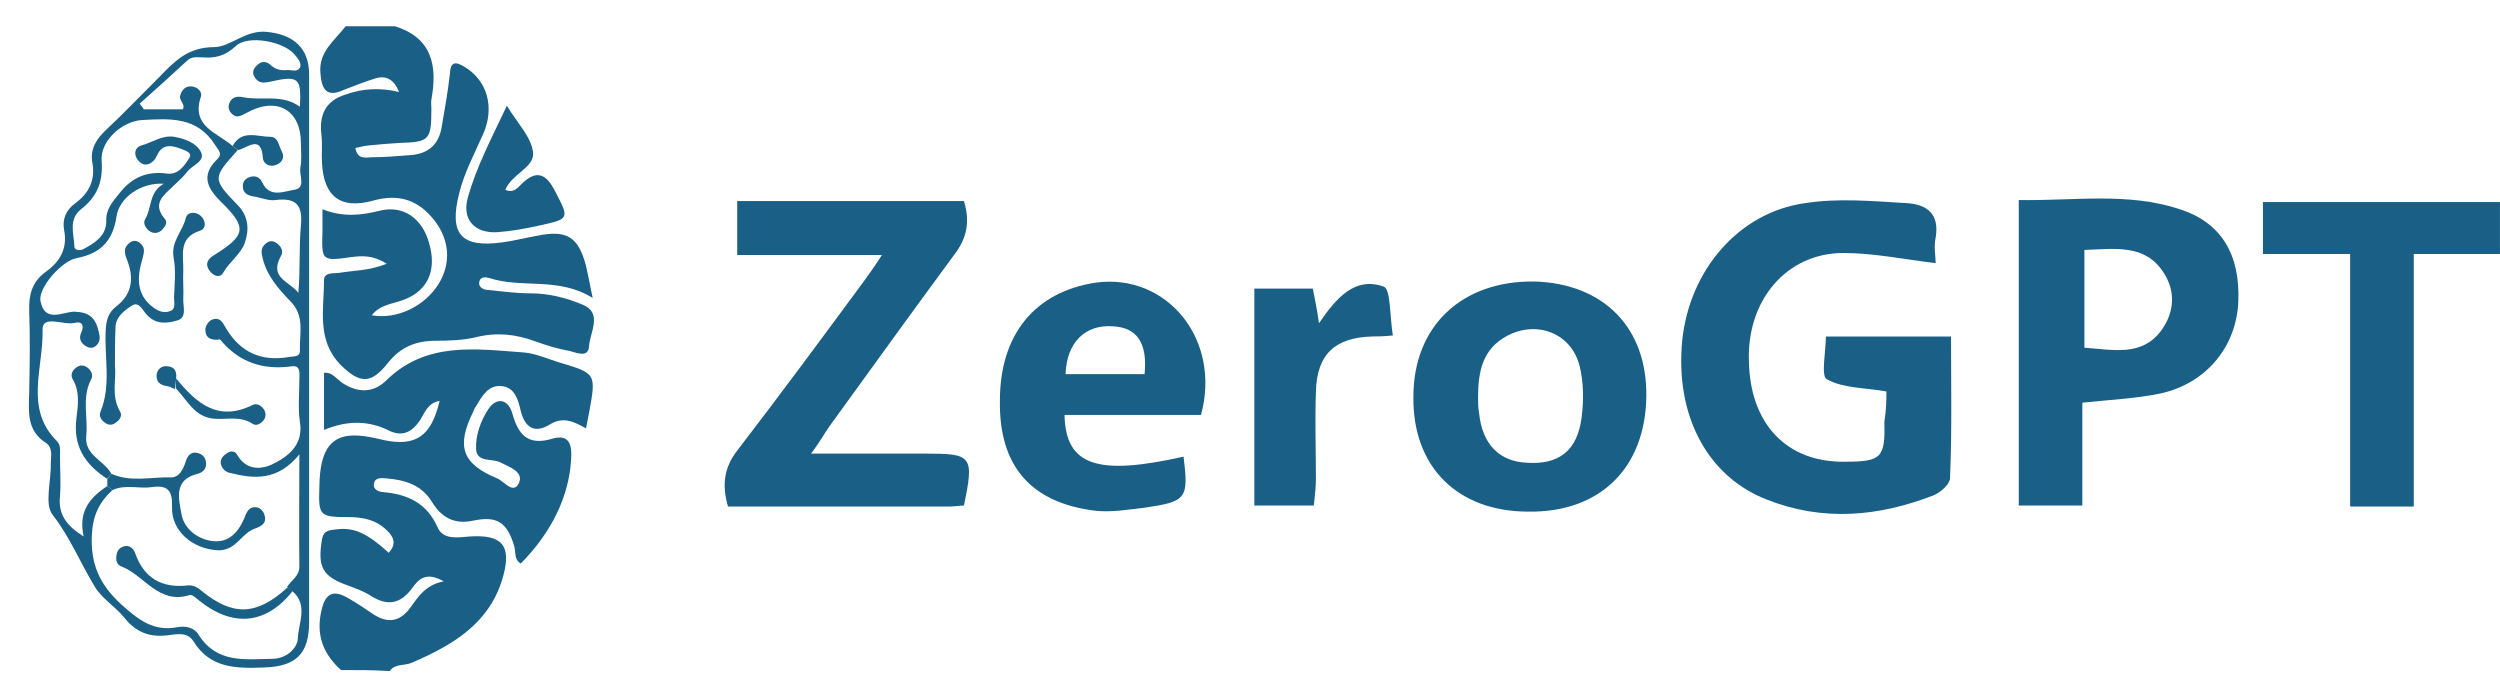 <svg width="80" height="22" viewBox="0 0 80 22" fill="none" xmlns="http://www.w3.org/2000/svg">
<g clip-path="url(#clip0_1045_729)">
<path d="M60.365 12.527C59.642 12.397 58.986 12.43 58.46 12.136C58.263 12.039 58.428 11.257 58.428 10.768C59.741 10.768 61.022 10.768 62.433 10.768C62.433 12.267 62.466 13.765 62.401 15.297C62.401 15.492 62.105 15.753 61.875 15.851C60.102 16.535 58.329 16.698 56.523 15.981C54.619 15.232 53.601 13.277 53.831 10.898C54.061 8.65 55.637 6.793 57.771 6.499C58.822 6.336 59.905 6.434 60.989 6.499C61.645 6.532 62.072 6.825 61.941 7.607C61.875 7.9 61.941 8.194 61.941 8.422C60.89 8.291 59.938 8.096 58.986 8.096C57.18 8.096 55.899 9.595 55.965 11.55C55.998 13.57 57.18 14.808 59.051 14.775C60.201 14.775 60.332 14.645 60.299 13.505C60.365 13.081 60.365 12.788 60.365 12.527Z" fill="#195F86"/>
<path d="M25.955 14.515C27.268 14.515 28.418 14.515 29.6 14.515C31.11 14.515 31.176 14.58 30.847 16.177C30.716 16.177 30.552 16.209 30.388 16.209C28.024 16.209 25.692 16.209 23.296 16.209C23.099 15.525 23.164 14.971 23.591 14.418C24.97 12.625 26.316 10.801 27.662 8.976C27.827 8.748 27.991 8.52 28.221 8.161C26.612 8.161 25.134 8.161 23.591 8.161C23.591 7.51 23.591 6.988 23.591 6.435C26.021 6.435 28.451 6.435 30.847 6.435C31.044 7.086 30.946 7.608 30.552 8.129C29.206 9.954 27.892 11.778 26.546 13.636C26.382 13.864 26.251 14.124 25.955 14.515Z" fill="#195F86"/>
<path d="M66.635 16.176C65.913 16.176 65.289 16.176 64.6 16.176C64.6 12.918 64.6 9.725 64.6 6.401C66.34 6.434 68.08 6.141 69.754 6.695C71.068 7.118 71.692 8.128 71.626 9.66C71.56 11.093 70.608 12.266 69.131 12.592C68.343 12.755 67.555 12.788 66.635 12.886C66.635 13.407 66.635 13.928 66.635 14.482C66.635 15.003 66.635 15.557 66.635 16.176ZM66.701 7.998C66.701 9.106 66.701 10.116 66.701 11.126C67.62 11.191 68.54 11.419 69.163 10.572C69.59 9.986 69.623 9.301 69.229 8.715C68.638 7.802 67.686 7.965 66.701 7.998Z" fill="#195F86"/>
<path d="M52.682 12.69C52.65 14.971 51.205 16.405 48.906 16.372C46.641 16.372 45.196 14.938 45.229 12.69C45.229 10.442 46.772 8.976 49.103 9.008C51.336 9.074 52.715 10.507 52.682 12.69ZM47.298 12.723C47.298 12.886 47.298 13.049 47.33 13.212C47.429 14.222 47.987 14.776 48.874 14.808C49.892 14.873 50.483 14.417 50.614 13.342C50.679 12.821 50.679 12.234 50.548 11.713C50.285 10.67 49.202 10.246 48.25 10.735C47.429 11.159 47.298 11.908 47.298 12.723Z" fill="#195F86"/>
<path d="M75.205 8.129C74.187 8.129 73.333 8.129 72.414 8.129C72.414 7.542 72.414 7.053 72.414 6.467C74.909 6.467 77.405 6.467 79.999 6.467C79.999 6.956 79.999 7.477 79.999 8.129C79.112 8.129 78.258 8.129 77.241 8.129C77.241 10.866 77.241 13.505 77.241 16.209C76.518 16.209 75.927 16.209 75.205 16.209C75.205 13.537 75.205 10.898 75.205 8.129Z" fill="#195F86"/>
<path d="M38.432 13.277C36.988 13.277 35.543 13.277 34.065 13.277C34.098 14.906 35.116 15.232 37.874 14.613C38.038 15.949 37.973 16.046 36.659 16.242C36.101 16.307 35.543 16.405 35.018 16.34C32.982 16.079 31.964 14.906 31.997 12.821C31.997 10.703 33.113 9.334 35.083 9.041C37.349 8.748 39.089 10.866 38.432 13.277ZM36.626 11.973C36.725 10.996 36.397 10.475 35.609 10.442C34.722 10.377 34.131 10.963 34.098 11.973C34.952 11.973 35.806 11.973 36.626 11.973Z" fill="#195F86"/>
<path d="M44.571 10.735C44.243 10.767 44.079 10.767 43.915 10.767C42.733 10.8 42.142 11.321 42.109 12.527C42.076 13.472 42.109 14.384 42.109 15.329C42.109 15.59 42.076 15.85 42.043 16.176C41.386 16.176 40.795 16.176 40.139 16.176C40.139 13.863 40.139 11.549 40.139 9.236C40.795 9.236 41.386 9.236 42.01 9.236C42.076 9.562 42.142 9.888 42.207 10.344C42.765 9.529 43.356 8.845 44.276 9.171C44.506 9.236 44.473 10.148 44.571 10.735Z" fill="#195F86"/>
<path d="M10.912 21.441C10.336 20.919 10.106 20.316 10.287 19.533C10.418 18.945 10.698 18.88 11.142 19.141C11.405 19.288 11.668 19.467 11.931 19.647C12.374 19.94 12.769 19.924 13.114 19.467C13.377 19.108 13.607 18.717 14.199 18.603C13.624 18.277 13.393 18.538 13.18 18.831C12.818 19.321 12.407 19.402 11.881 19.076C11.668 18.929 11.421 18.848 11.174 18.75C10.32 18.456 10.155 18.162 10.303 17.265C10.353 16.955 10.55 16.972 10.764 16.939C11.322 16.874 11.717 17.037 12.44 17.689C12.736 17.363 12.555 17.119 12.309 16.906C12.013 16.645 11.651 16.564 11.257 16.548C10.205 16.548 10.188 16.531 10.221 15.553C10.238 14.378 10.599 13.889 11.454 13.938C11.733 13.954 12.013 14.019 12.292 14.085C13.311 14.296 13.804 13.954 14.067 12.829C13.689 12.894 13.591 13.204 13.443 13.448C13.196 13.807 12.9 13.987 12.473 13.791C11.799 13.448 11.109 13.448 10.369 13.758C10.369 13.122 10.369 12.535 10.369 11.931C10.632 11.899 10.764 12.127 10.961 12.258C11.437 12.568 11.931 12.584 12.341 12.192C13.624 10.92 15.201 11.165 16.763 11.279C17.141 11.312 17.503 11.475 17.864 11.589C19.081 11.948 19.081 11.948 18.851 13.204C18.818 13.367 18.785 13.53 18.752 13.709C18.374 13.497 18.029 13.318 17.601 13.579C17.108 13.889 16.796 13.677 16.665 13.155C16.582 12.796 16.484 12.404 16.056 12.355C15.613 12.306 15.415 12.698 15.218 13.024C15.185 13.057 15.169 13.106 15.152 13.155C14.593 14.28 14.774 14.835 15.908 15.308C16.122 15.389 16.418 15.83 16.599 15.471C16.779 15.096 16.303 14.949 16.023 14.802C15.76 14.655 15.251 14.819 15.234 14.362C15.218 13.921 15.382 13.465 15.629 13.089C15.892 12.698 16.27 12.763 16.401 13.253C16.599 13.954 16.927 14.264 17.684 14.036C18.242 13.872 18.308 14.28 18.275 14.704C18.209 15.879 17.651 17.037 16.665 18.032C16.434 17.901 16.517 17.657 16.451 17.461C16.221 16.711 15.908 16.499 15.136 16.662C14.528 16.792 14.117 16.548 13.821 16.058C13.476 15.504 12.95 15.357 12.358 15.308C12.194 15.292 11.98 15.275 11.963 15.504C11.947 15.667 12.111 15.732 12.259 15.748C13.032 15.813 13.656 16.091 14.002 16.874C14.182 17.282 14.643 17.2 15.037 17.167C16.056 17.102 16.369 17.445 16.106 18.423C15.695 19.94 14.495 20.642 13.163 21.213C12.933 21.311 12.637 21.229 12.473 21.474C11.963 21.441 11.437 21.441 10.912 21.441Z" fill="#195F86"/>
<path d="M10.993 2.879C10.434 3.14 10.287 2.83 10.254 2.341C10.188 1.655 10.714 1.297 11.059 0.84C11.585 0.84 12.111 0.84 12.637 0.84C13.837 1.215 14.001 2.112 13.804 3.189C13.788 3.287 13.804 3.384 13.804 3.482C13.804 4.494 13.738 4.543 12.769 4.575C12.44 4.592 12.111 4.624 11.766 4.657C11.634 4.673 11.503 4.706 11.371 4.738C11.437 5.097 11.684 5.048 11.881 5.032C12.292 5.032 12.686 4.999 13.097 4.967C13.673 4.934 14.034 4.657 14.133 4.07C14.232 3.499 14.33 2.944 14.396 2.373C14.412 1.982 14.56 1.949 14.873 2.145C15.579 2.569 15.842 3.417 15.464 4.282C15.185 4.918 14.856 5.521 14.692 6.19C14.363 7.495 14.757 7.935 16.072 7.756C16.451 7.707 16.812 7.609 17.19 7.544C18.143 7.348 18.505 7.577 18.752 8.506C18.817 8.784 18.867 9.061 18.965 9.534C17.864 8.849 16.713 9.24 15.662 8.898C15.546 8.865 15.399 8.849 15.349 8.979C15.283 9.143 15.415 9.257 15.563 9.273C16.04 9.322 16.516 9.387 16.977 9.387C17.568 9.387 18.127 9.534 18.637 9.746C19.294 10.007 18.883 10.627 18.85 11.067C18.834 11.475 18.439 11.279 18.226 11.23C17.848 11.165 17.486 11.051 17.124 10.921C16.5 10.692 15.892 10.627 15.234 10.79C14.823 10.888 14.379 10.904 13.952 10.904C13.311 10.904 12.818 11.1 12.407 11.622C11.864 12.307 11.503 12.274 10.895 11.671C10.122 10.872 10.369 9.893 10.369 8.963C10.369 8.718 10.648 8.751 10.829 8.735C11.306 8.653 11.799 8.669 12.374 8.441C11.947 8.164 11.601 8.18 11.223 8.229C10.303 8.36 10.287 8.343 10.319 7.413C10.319 7.201 10.319 6.989 10.319 6.696C10.977 6.957 11.552 6.891 12.144 6.745C12.9 6.549 13.525 6.989 13.738 7.805C13.985 8.669 13.673 9.322 12.9 9.599C12.555 9.73 12.16 9.746 11.897 10.089C12.703 10.235 13.607 9.795 14.051 9.061C14.429 8.425 14.396 7.691 13.903 7.055C13.393 6.402 12.769 6.19 11.947 6.418C10.895 6.712 10.352 6.288 10.303 5.195C10.287 4.901 10.319 4.624 10.287 4.331C10.204 3.678 10.418 3.221 11.059 3.026C11.601 2.83 12.16 2.797 12.769 2.944C12.621 2.553 12.358 2.406 12.029 2.504C11.7 2.602 11.338 2.748 10.993 2.879Z" fill="#195F86"/>
<path d="M9.892 11.246C9.892 14.134 9.892 17.021 9.892 19.892C9.892 20.936 9.465 21.327 8.446 21.36C7.558 21.392 6.737 21.392 6.194 20.528C5.997 20.202 5.635 20.299 5.339 20.332C4.764 20.397 4.337 20.218 3.975 19.761C3.696 19.419 3.268 19.158 3.038 18.782C2.578 18.032 2.249 17.2 1.69 16.483C1.411 16.14 1.641 15.406 1.625 14.835C1.625 14.607 1.707 14.329 1.46 14.166C0.852 13.775 0.918 13.171 0.934 12.584C0.951 11.703 0.967 10.822 0.934 9.942C0.918 9.42 1.033 9.012 1.46 8.702C1.92 8.376 2.167 7.951 2.052 7.364C1.986 7.005 2.118 6.712 2.414 6.5C2.857 6.174 3.055 5.749 2.956 5.211C2.874 4.771 3.087 4.444 3.4 4.151C3.975 3.613 4.518 3.042 5.076 2.487C5.569 1.981 5.997 1.508 6.852 1.508C7.361 1.508 7.854 0.954 8.528 1.019C9.383 1.101 9.892 1.525 9.892 2.389C9.892 5.325 9.892 8.278 9.892 11.246ZM7.443 4.673C7.493 4.722 7.558 4.754 7.608 4.803C6.802 5.7 6.786 5.717 7.608 6.565C7.969 6.94 7.969 7.364 7.838 7.756C7.723 8.115 7.345 8.376 7.147 8.718C7.032 8.93 6.802 8.816 6.687 8.637C6.556 8.441 6.654 8.278 6.852 8.164C7.871 7.527 7.92 7.283 7.065 6.451C6.638 6.027 6.424 5.619 6.934 5.113C7.147 4.918 6.983 4.803 6.884 4.64C6.309 3.727 5.438 3.792 4.55 3.841C3.909 3.874 3.203 4.51 3.252 5.146C3.301 5.798 3.12 6.288 2.594 6.695C2.183 7.022 2.364 7.478 2.381 7.886C2.381 8.033 2.594 8.017 2.677 7.968C3.038 7.772 3.4 7.544 3.4 7.087C3.383 6.679 3.613 6.451 3.844 6.157C4.238 5.668 4.715 5.472 5.339 5.554C5.701 5.603 5.898 5.309 6.063 5.048C6.161 4.885 5.931 4.82 5.816 4.771C5.52 4.657 5.208 4.575 5.027 4.966C4.994 5.032 4.961 5.097 4.912 5.146C4.748 5.309 4.567 5.309 4.419 5.13C4.271 4.95 4.304 4.722 4.518 4.657C4.879 4.559 5.191 4.314 5.586 4.379C5.931 4.444 6.276 4.575 6.424 4.852C6.589 5.162 6.161 5.276 5.997 5.488C5.865 5.668 5.701 5.798 5.553 5.945C5.257 6.239 4.846 6.5 5.274 7.005C5.389 7.136 5.257 7.283 5.159 7.381C5.027 7.478 4.896 7.478 4.764 7.381C4.649 7.283 4.567 7.136 4.649 7.005C4.863 6.647 4.764 6.141 5.241 5.88C4.501 5.831 3.811 6.337 3.729 6.924C3.613 7.707 3.219 8.115 2.446 8.261C1.986 8.343 1.214 9.207 1.296 9.632C1.427 10.349 2.019 9.974 2.381 9.974C2.857 9.99 3.055 10.17 3.153 10.594C3.203 10.773 3.219 10.92 3.087 11.051C2.989 11.149 2.874 11.149 2.759 11.083C2.594 10.986 2.512 10.839 2.594 10.659C2.709 10.415 2.627 10.268 2.381 10.333C2.019 10.415 1.345 10.056 1.362 10.561C1.394 11.768 0.77 13.073 1.822 14.117C1.953 14.248 1.92 14.427 1.92 14.59C1.92 15.014 1.953 15.455 1.92 15.879C1.855 16.466 2.134 16.825 2.677 17.168C2.496 16.352 2.89 15.912 3.433 15.553C3.482 15.602 3.548 15.634 3.597 15.683C3.186 16.058 2.972 16.483 2.94 17.102C2.89 18.048 3.186 18.701 3.876 19.337C4.419 19.826 4.912 20.218 5.668 20.071C5.931 20.022 6.211 20.071 6.358 20.316C6.934 21.229 7.838 21.099 8.709 21.082C9.153 21.082 9.514 20.756 9.531 20.43C9.547 19.941 9.876 19.353 9.35 18.913C9.301 18.864 9.235 18.831 9.186 18.782C9.317 18.57 9.58 18.44 9.58 18.13C9.564 17.005 9.58 15.863 9.58 14.541C8.873 15.406 8.117 15.324 7.345 15.129C7.197 15.096 7.098 14.982 7.065 14.835C7.049 14.672 7.147 14.574 7.279 14.492C7.394 14.411 7.542 14.444 7.591 14.558C7.92 15.112 8.446 15.014 8.824 14.802C9.284 14.558 9.712 14.183 9.597 13.498C9.531 13.057 9.58 12.6 9.58 12.144C9.58 11.964 9.629 11.687 9.35 11.72C8.43 11.85 7.657 11.605 7.049 10.871C7.032 10.855 7 10.855 6.983 10.871C6.72 10.888 6.556 10.79 6.572 10.512C6.589 10.415 6.671 10.284 6.769 10.235C7.049 10.121 7.131 10.333 7.246 10.529C7.706 11.279 8.364 11.573 9.235 11.426C9.399 11.393 9.613 11.442 9.597 11.197C9.58 10.675 9.761 10.121 9.301 9.648C8.906 9.24 8.528 8.816 8.397 8.229C8.347 8.033 8.364 7.903 8.512 7.788C8.61 7.707 8.725 7.691 8.84 7.772C8.988 7.87 9.087 8.033 8.988 8.196C8.594 8.898 9.284 9.012 9.547 9.371C9.613 8.637 9.564 7.919 9.629 7.217C9.695 6.549 9.465 6.32 8.808 6.402C8.594 6.434 8.347 6.32 8.117 6.288C7.936 6.255 7.788 6.19 7.772 5.994C7.756 5.831 7.838 5.717 7.986 5.668C8.167 5.603 8.314 5.668 8.397 5.847C8.627 6.337 9.087 6.125 9.399 6.076C9.81 6.027 9.564 5.619 9.613 5.358C9.662 5.097 9.629 4.836 9.629 4.575C9.629 3.515 8.857 3.074 7.887 3.613C7.723 3.694 7.591 3.792 7.443 3.662C7.328 3.564 7.279 3.433 7.345 3.286C7.427 3.107 7.575 3.074 7.756 3.107C8.364 3.237 9.021 2.993 9.597 3.417C9.646 2.487 9.564 2.405 8.627 2.618C8.397 2.666 8.265 2.65 8.15 2.471C8.051 2.324 8.117 2.193 8.216 2.096C8.364 1.949 8.512 1.949 8.66 2.079C8.808 2.226 8.988 2.259 9.186 2.242C9.334 2.226 9.531 2.34 9.613 2.128C9.629 1.981 9.531 1.867 9.432 1.753C9.103 1.329 7.936 1.101 7.542 1.476C7.197 1.802 6.868 1.867 6.457 1.835C6.293 1.835 6.128 1.802 5.98 1.949C5.487 2.405 4.978 2.862 4.468 3.319C4.518 3.384 4.567 3.433 4.6 3.498C5.011 3.498 5.422 3.498 5.849 3.498C5.948 3.335 5.717 3.221 5.767 3.058C5.816 2.879 5.931 2.748 6.128 2.764C6.309 2.781 6.49 2.927 6.424 3.107C6.112 4.053 6.967 4.249 7.443 4.673Z" fill="#195F86"/>
<path d="M16.22 3.384C16.566 3.955 17.009 4.395 17.059 4.884C17.108 5.358 16.368 5.57 16.171 6.075C16.434 6.189 16.566 6.01 16.681 5.896C17.174 5.406 17.486 5.57 17.765 6.124C18.226 7.005 18.226 7.005 17.256 7.217C16.812 7.315 16.368 7.396 15.925 7.429C15.185 7.478 14.774 7.021 14.971 6.32C15.251 5.325 15.727 4.428 16.22 3.384Z" fill="#195F86"/>
<path d="M3.679 11.719C3.728 12.143 3.547 12.665 3.843 13.171C3.925 13.301 3.827 13.448 3.695 13.53C3.597 13.611 3.465 13.611 3.366 13.53C3.235 13.448 3.153 13.301 3.218 13.171C3.564 12.323 3.334 11.426 3.383 10.561C3.399 10.251 3.465 10.007 3.712 9.811C4.254 9.403 4.287 8.865 4.057 8.294C3.975 8.082 3.958 7.935 4.122 7.788C4.221 7.707 4.336 7.674 4.451 7.755C4.665 7.902 4.616 8.065 4.55 8.31C4.385 8.865 4.353 9.436 4.911 9.843C5.092 9.974 5.257 10.023 5.437 9.958C5.635 9.892 5.569 9.68 5.569 9.517C5.585 9.093 5.635 8.653 5.553 8.228C5.47 7.723 5.848 7.397 5.947 6.972C5.996 6.777 6.259 6.76 6.424 6.907C6.588 7.054 6.605 7.315 6.407 7.38C5.684 7.609 5.881 8.18 5.865 8.685C5.848 8.963 5.881 9.256 5.865 9.55C5.848 9.794 5.996 10.153 5.684 10.251C5.355 10.349 4.994 10.398 4.698 10.072C4.566 9.941 4.451 9.631 4.221 9.778C3.975 9.941 3.695 10.137 3.695 10.496C3.679 10.871 3.679 11.246 3.679 11.719Z" fill="#195F86"/>
<path d="M3.565 15.162C4.19 15.439 4.831 15.26 5.455 15.276C5.735 15.292 5.866 15.015 5.948 14.754C5.998 14.591 6.113 14.444 6.31 14.493C6.458 14.526 6.573 14.623 6.59 14.787C6.622 14.982 6.507 15.113 6.327 15.162C5.554 15.341 5.718 15.961 5.801 16.418C5.866 16.858 6.228 17.201 6.705 17.299C7.263 17.413 7.592 17.087 7.806 16.613C7.888 16.401 7.954 16.189 8.233 16.238C8.332 16.255 8.447 16.385 8.463 16.483C8.546 16.744 8.365 16.842 8.135 16.923C7.707 17.087 7.543 17.641 6.951 17.608C6.162 17.56 5.472 16.989 5.505 16.206C5.521 15.684 5.357 15.521 4.864 15.586C4.453 15.651 4.009 15.488 3.598 15.684C3.549 15.635 3.483 15.602 3.434 15.553C3.434 15.488 3.434 15.406 3.434 15.341C3.483 15.276 3.516 15.211 3.565 15.162Z" fill="#195F86"/>
<path d="M9.366 18.913C8.512 19.989 7.443 20.087 6.358 19.206C6.276 19.141 6.145 19.011 6.063 19.043C5.076 19.353 4.616 18.407 3.893 18.13C3.745 18.081 3.696 17.934 3.728 17.771C3.745 17.608 3.844 17.51 3.991 17.477C4.156 17.445 4.271 17.559 4.32 17.689C4.6 18.489 5.159 18.831 6.013 18.733C6.194 18.717 6.326 18.799 6.457 18.913C7.46 19.728 8.216 19.696 9.202 18.799C9.268 18.831 9.317 18.864 9.366 18.913Z" fill="#195F86"/>
<path d="M3.432 15.324C2.726 14.867 2.331 14.28 2.446 13.383C2.496 12.975 2.561 12.534 2.331 12.143C2.249 12.012 2.298 11.866 2.43 11.768C2.561 11.67 2.693 11.67 2.824 11.784C2.939 11.882 2.989 12.029 2.906 12.159C2.611 12.746 2.824 13.366 2.759 13.97C2.709 14.573 3.334 14.736 3.564 15.161C3.515 15.21 3.482 15.275 3.432 15.324Z" fill="#195F86"/>
<path d="M5.636 12.11C6.277 12.893 6.968 13.513 8.085 12.959C8.217 12.893 8.365 12.975 8.447 13.105C8.513 13.203 8.513 13.334 8.447 13.432C8.348 13.562 8.2 13.644 8.085 13.562C7.691 13.301 7.263 13.432 6.853 13.399C6.228 13.35 5.998 12.812 5.636 12.437C5.62 12.339 5.636 12.225 5.636 12.11Z" fill="#195F86"/>
<path d="M7.443 4.672C7.739 4.134 8.232 4.379 8.66 4.379C8.906 4.379 8.923 4.689 9.021 4.852C9.12 5.048 9.021 5.227 8.791 5.292C8.594 5.341 8.43 5.227 8.413 5.064C8.364 4.297 7.936 4.721 7.624 4.803C7.558 4.754 7.493 4.721 7.443 4.672Z" fill="#195F86"/>
<path d="M5.636 12.111C5.619 12.225 5.619 12.339 5.603 12.453C5.521 12.42 5.439 12.371 5.34 12.355C5.126 12.322 4.995 12.225 5.011 11.996C5.028 11.85 5.126 11.735 5.274 11.719C5.554 11.703 5.669 11.85 5.636 12.111Z" fill="#195F86"/>
</g>
<defs>
<clipPath id="clip0_1045_729">
<rect width="80" height="22" fill="white"/>
</clipPath>
</defs>
</svg>

